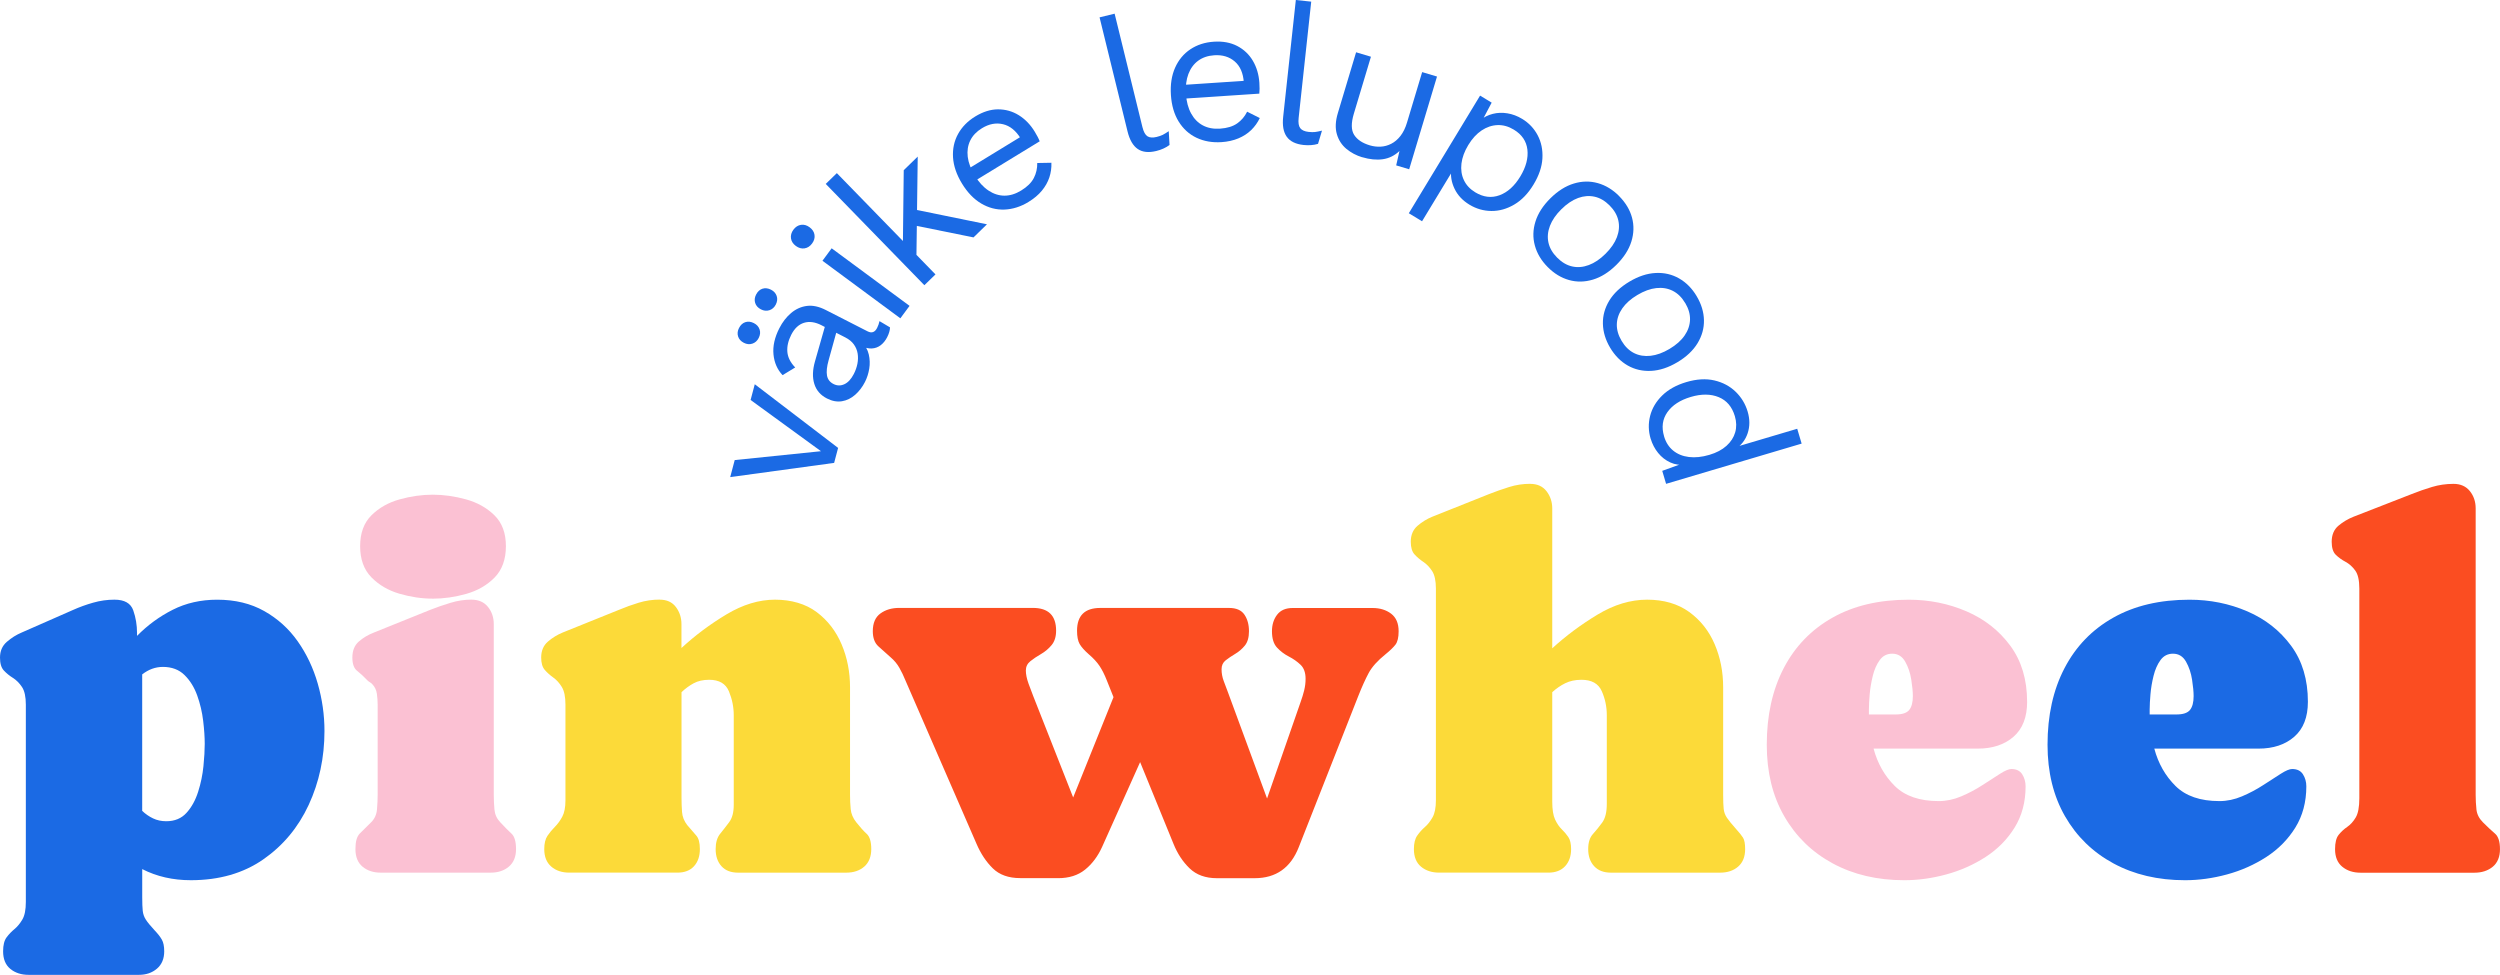 <?xml version="1.0" encoding="UTF-8"?><svg id="Layer_1" xmlns="http://www.w3.org/2000/svg" viewBox="0 0 877.52 342.16"><defs><style>.cls-1{fill:#fcda39;}.cls-2{fill:#1b6ae4;}.cls-3{fill:#fb4d21;}.cls-4{fill:#fbc1d3;}</style></defs><path class="cls-2" d="M263.47,140.39l1.46-5.52,29.25,22.35-1.39,5.26-36.48,4.99,1.58-5.98,30.28-3.11-24.71-17.99Z"/><path class="cls-2" d="M259.41,115.11c.54-1.05,1.28-1.73,2.22-2.03.95-.31,1.94-.19,2.99.34,1.01.51,1.68,1.25,2,2.21.33.96.22,1.96-.31,3.01-.52,1.01-1.26,1.67-2.24,1.99-.98.32-1.97.22-2.98-.3-1.05-.54-1.72-1.29-2.02-2.25-.3-.96-.19-1.95.33-2.96ZM265.41,103.37c.54-1.05,1.28-1.73,2.22-2.03.95-.3,1.94-.19,2.99.34,1.01.52,1.68,1.25,2,2.21.33.96.22,1.96-.31,3.01-.52,1.01-1.26,1.67-2.24,1.99-.98.32-1.97.22-2.98-.3-1.05-.54-1.72-1.29-2.02-2.25-.3-.96-.19-1.95.33-2.96ZM288.37,114.17c-2.26-1.15-4.31-1.44-6.17-.86-1.85.58-3.34,1.98-4.47,4.2-1.07,2.1-1.52,4.11-1.36,6.02.17,1.92,1.08,3.73,2.75,5.45l-4.43,2.7c-1.85-1.96-2.91-4.39-3.19-7.28-.28-2.89.4-5.95,2.05-9.18,1.11-2.18,2.5-3.97,4.15-5.36,1.65-1.39,3.5-2.22,5.54-2.48,2.04-.26,4.25.22,6.63,1.44l14.65,7.48c1.45.74,2.57.35,3.35-1.19.39-.77.67-1.56.84-2.39l3.69,2.19c-.01,1.01-.34,2.17-1,3.46-.6,1.17-1.36,2.11-2.27,2.81-.92.7-1.97,1.08-3.14,1.14-1.18.06-2.45-.26-3.82-.96l-.61-.31.8-1.12c1.33,1.29,2.19,2.77,2.58,4.45.39,1.68.45,3.36.17,5.05-.28,1.69-.78,3.24-1.5,4.65-.91,1.78-2.06,3.28-3.44,4.5-1.39,1.22-2.93,1.98-4.63,2.26-1.69.28-3.45-.04-5.27-.97-2.26-1.15-3.74-2.86-4.44-5.13-.7-2.27-.62-4.88.23-7.86l3.76-13.19,4,2.04-2.98,10.77c-.61,2.18-.79,3.95-.56,5.29.23,1.34.99,2.34,2.28,3,1.25.64,2.52.67,3.81.08,1.29-.59,2.4-1.79,3.33-3.6.6-1.17,1.02-2.37,1.26-3.59.24-1.22.27-2.42.08-3.59-.19-1.17-.64-2.24-1.34-3.21-.7-.97-1.7-1.78-2.99-2.44l-8.36-4.27Z"/><path class="cls-2" d="M285.05,85.47c-.73.98-1.61,1.55-2.66,1.71-1.05.16-2.06-.13-3.04-.85-.98-.73-1.56-1.61-1.71-2.66s.13-2.06.85-3.04c.73-.98,1.61-1.55,2.66-1.71,1.05-.16,2.06.13,3.04.86.98.73,1.56,1.61,1.71,2.66.16,1.05-.13,2.06-.86,3.04ZM291.92,87.16l27.34,20.2-3.23,4.37-27.34-20.2,3.23-4.38Z"/><path class="cls-2" d="M293.74,60.77l34.62,35.55-3.9,3.79-34.62-35.55,3.9-3.79ZM322.13,54.95l-.27,20.76-.02,1.83-.21,15.77-4.74-4.87.33-28.7,4.92-4.79ZM320.25,73.38l26.18,5.35-4.72,4.6-22.58-4.58,1.13-5.37Z"/><path class="cls-2" d="M361.04,70.87c-2.75,1.68-5.56,2.57-8.44,2.69-2.88.11-5.61-.6-8.19-2.13-2.58-1.53-4.83-3.86-6.74-6.99-1.91-3.13-2.96-6.2-3.15-9.19-.18-3,.4-5.73,1.76-8.21,1.36-2.47,3.37-4.53,6.04-6.16,2.71-1.65,5.37-2.49,8-2.5,2.62,0,5.05.68,7.27,2.05,2.22,1.38,4.09,3.3,5.6,5.78.4.66.75,1.27,1.04,1.83.29.57.53,1.08.71,1.56l-23.44,14.32-2.52-4.12,21.41-13.08-2.1,1.92c-1.7-2.79-3.78-4.46-6.23-5.04-2.45-.58-4.91-.11-7.39,1.41-1.9,1.16-3.26,2.59-4.1,4.3-.84,1.71-1.14,3.62-.89,5.72.25,2.1,1.08,4.32,2.5,6.64,1.39,2.28,2.99,4.02,4.78,5.21s3.66,1.79,5.6,1.8c1.94,0,3.9-.59,5.87-1.8,2.13-1.3,3.61-2.76,4.45-4.39.84-1.63,1.24-3.39,1.2-5.27l4.97-.09c.07,1.76-.17,3.48-.72,5.14-.55,1.66-1.43,3.22-2.64,4.68-1.21,1.46-2.76,2.76-4.66,3.92Z"/><path class="cls-2" d="M391.24,4.79l9.76,39.81c.41,1.67,1,2.75,1.77,3.24.77.49,1.84.56,3.21.23.88-.22,1.59-.46,2.13-.73.54-.27,1.25-.7,2.13-1.29l.28,4.83c-.63.48-1.34.9-2.14,1.26-.8.36-1.64.65-2.52.86-2.69.66-4.86.42-6.51-.71-1.65-1.13-2.85-3.2-3.58-6.19l-9.81-40.01,5.28-1.29Z"/><path class="cls-2" d="M428.72,49.89c-3.21.21-6.12-.3-8.72-1.53-2.6-1.23-4.69-3.13-6.27-5.68-1.58-2.55-2.49-5.66-2.73-9.32-.24-3.66.25-6.86,1.47-9.6,1.22-2.74,3.01-4.89,5.36-6.46,2.35-1.56,5.08-2.45,8.2-2.66,3.17-.21,5.91.29,8.24,1.5,2.33,1.21,4.16,2.94,5.49,5.19,1.33,2.25,2.09,4.82,2.29,7.72.05.77.07,1.47.07,2.11,0,.64-.03,1.21-.09,1.71l-27.4,1.82-.32-4.82,25.03-1.67-2.75.73c-.22-3.26-1.28-5.71-3.18-7.35-1.9-1.64-4.3-2.37-7.2-2.18-2.22.15-4.09.78-5.63,1.91-1.54,1.12-2.68,2.68-3.44,4.66-.75,1.98-1.04,4.33-.86,7.04.18,2.67.78,4.95,1.82,6.83,1.03,1.88,2.41,3.28,4.13,4.19,1.72.91,3.73,1.29,6.04,1.13,2.49-.17,4.48-.78,5.98-1.83,1.5-1.05,2.67-2.43,3.51-4.12l4.44,2.23c-.76,1.59-1.77,3-3.02,4.22-1.26,1.22-2.76,2.19-4.51,2.92-1.75.73-3.73,1.17-5.94,1.32Z"/><path class="cls-2" d="M460.25.58l-4.41,40.76c-.19,1.71,0,2.93.56,3.65.56.72,1.54,1.16,2.93,1.31.9.1,1.65.11,2.25.04.6-.07,1.42-.23,2.45-.49l-1.39,4.64c-.76.24-1.57.39-2.44.45-.87.06-1.76.05-2.66-.05-2.75-.3-4.71-1.26-5.88-2.89-1.17-1.63-1.59-3.98-1.25-7.04l4.44-40.96,5.41.58Z"/><path class="cls-2" d="M478.14,55.2c-2.08-.63-3.93-1.61-5.54-2.94-1.61-1.34-2.73-3.05-3.35-5.16-.62-2.1-.51-4.57.34-7.39l6.41-21.36,5.21,1.56-6,19.99c-.99,3.3-.96,5.78.11,7.45s2.89,2.89,5.5,3.67c1.22.36,2.47.52,3.77.46,1.3-.06,2.54-.4,3.74-1.01,1.2-.61,2.28-1.53,3.24-2.75.96-1.23,1.73-2.79,2.3-4.7l5.32-17.71,5.21,1.56-9.77,32.55-4.56-1.37,1.16-5.05c-1.72,1.62-3.67,2.58-5.87,2.89-2.2.31-4.6.07-7.21-.71Z"/><path class="cls-2" d="M494.51,74.84l25.01-41.28,4.07,2.47-3.89,7.34-.15-1.2c1.33-1.05,2.8-1.79,4.43-2.2,1.63-.42,3.34-.48,5.13-.19,1.79.29,3.51.94,5.18,1.95,2.36,1.43,4.18,3.35,5.45,5.76,1.27,2.41,1.82,5.1,1.66,8.08-.16,2.98-1.2,6.05-3.13,9.23-1.9,3.14-4.15,5.47-6.75,7s-5.26,2.28-8.01,2.26c-2.74-.02-5.32-.76-7.72-2.21-2.4-1.46-4.15-3.32-5.23-5.59-1.09-2.27-1.47-4.56-1.14-6.85l1.11-.52-11.38,18.78-4.65-2.82ZM517.8,67.49c2.87,1.74,5.72,2.09,8.55,1.04,2.83-1.04,5.25-3.23,7.27-6.56s2.85-6.48,2.51-9.45c-.35-2.97-1.94-5.31-4.77-7.02-1.86-1.13-3.76-1.66-5.71-1.59-1.95.07-3.81.69-5.58,1.87-1.77,1.18-3.34,2.89-4.7,5.14-1.34,2.21-2.13,4.38-2.39,6.5-.25,2.12.03,4.06.86,5.8.82,1.75,2.15,3.17,3.97,4.27Z"/><path class="cls-2" d="M568.34,68.85c2.26,2.29,3.77,4.8,4.51,7.54.74,2.74.66,5.55-.23,8.41-.9,2.86-2.65,5.59-5.26,8.17-2.61,2.58-5.35,4.31-8.22,5.17-2.87.87-5.68.92-8.41.15-2.74-.77-5.24-2.29-7.5-4.58-2.23-2.25-3.73-4.76-4.48-7.52-.76-2.76-.69-5.57.21-8.43.89-2.86,2.65-5.59,5.26-8.17,2.61-2.58,5.35-4.31,8.22-5.17,2.87-.87,5.68-.91,8.44-.13,2.75.78,5.24,2.3,7.48,4.56ZM565.01,72.15c-1.63-1.64-3.38-2.68-5.27-3.1-1.89-.42-3.83-.28-5.82.45-1.99.73-3.95,2.05-5.88,3.96-1.9,1.88-3.23,3.82-4,5.82-.76,2-.94,3.95-.53,5.84.41,1.89,1.42,3.66,3.05,5.3,1.63,1.64,3.38,2.68,5.27,3.1,1.89.43,3.84.27,5.84-.48,2.01-.74,3.96-2.06,5.86-3.94,1.93-1.91,3.27-3.86,4.02-5.84.75-1.98.92-3.92.51-5.81-.41-1.89-1.42-3.66-3.05-5.3Z"/><path class="cls-2" d="M595.54,103.96c1.65,2.76,2.5,5.57,2.56,8.41.06,2.84-.69,5.54-2.25,8.11-1.56,2.56-3.92,4.79-7.07,6.66-3.15,1.88-6.23,2.89-9.23,3.04-3,.15-5.73-.48-8.2-1.88-2.47-1.4-4.53-3.49-6.18-6.25-1.62-2.73-2.47-5.52-2.54-8.38-.07-2.86.68-5.57,2.23-8.14,1.56-2.56,3.92-4.79,7.07-6.67,3.15-1.88,6.23-2.89,9.23-3.04,3-.15,5.74.49,8.22,1.91,2.48,1.42,4.54,3.5,6.16,6.22ZM591.51,106.36c-1.18-1.99-2.64-3.41-4.37-4.28-1.73-.87-3.65-1.19-5.76-.96-2.11.23-4.33,1.04-6.66,2.43-2.3,1.37-4.06,2.93-5.28,4.69-1.22,1.76-1.86,3.6-1.92,5.54-.06,1.94.5,3.9,1.68,5.88,1.18,1.99,2.64,3.41,4.37,4.28,1.73.87,3.66,1.18,5.79.95,2.13-.24,4.34-1.04,6.64-2.41,2.34-1.39,4.11-2.96,5.31-4.71,1.2-1.74,1.83-3.58,1.9-5.52.06-1.94-.5-3.9-1.68-5.88Z"/><path class="cls-2" d="M579.39,154c-.8-2.69-.86-5.37-.18-8.03.68-2.66,2.09-5.04,4.23-7.14,2.14-2.1,4.97-3.67,8.49-4.72,3.6-1.07,6.88-1.26,9.83-.58,2.94.69,5.43,2.01,7.45,3.96,2.02,1.95,3.43,4.28,4.23,6.97.8,2.69.8,5.23,0,7.62-.8,2.39-2.26,4.25-4.37,5.59l-.65-.52,22.42-6.65,1.55,5.21-47.58,14.12-1.35-4.56,7.75-2.8.6.6c-2,.26-3.84.02-5.5-.74-1.67-.76-3.1-1.87-4.29-3.34-1.19-1.47-2.06-3.13-2.62-5ZM584.1,153.17c.62,2.09,1.68,3.75,3.18,4.98,1.5,1.23,3.34,1.99,5.53,2.26,2.18.27,4.58.02,7.19-.75,2.48-.73,4.48-1.79,6.01-3.17,1.53-1.38,2.55-2.96,3.06-4.74s.47-3.67-.12-5.67c-.98-3.3-2.87-5.53-5.67-6.68-2.8-1.15-6.07-1.18-9.81-.07-3.74,1.11-6.47,2.89-8.2,5.34s-2.12,5.29-1.16,8.5Z"/><path class="cls-2" d="M40.2,210.49c3.51,0,5.7,1.26,6.58,3.77s1.32,5.16,1.32,7.94v1c3.69-3.75,7.86-6.81,12.52-9.16,4.66-2.36,9.86-3.54,15.61-3.54,6.29,0,11.8,1.33,16.52,3.99,4.72,2.66,8.64,6.2,11.75,10.62s5.46,9.36,7.03,14.84c1.57,5.48,2.36,11.03,2.36,16.65,0,9.32-1.85,17.95-5.53,25.91-3.69,7.96-9.03,14.35-16.02,19.19-6.99,4.84-15.44,7.26-25.36,7.26-6.29,0-11.98-1.3-17.06-3.9v9.8c0,2.12.06,3.73.18,4.85s.48,2.15,1.09,3.09c.6.94,1.63,2.19,3.09,3.77,1.15,1.21,2,2.3,2.54,3.27.55.97.82,2.33.82,4.08,0,2.6-.85,4.63-2.54,6.08-1.69,1.45-3.81,2.18-6.35,2.18H10.07c-2.6,0-4.75-.7-6.44-2.09-1.69-1.39-2.54-3.45-2.54-6.17,0-2.18.41-3.81,1.22-4.9.82-1.09,1.74-2.06,2.77-2.9,1.03-.85,1.95-1.97,2.77-3.36.82-1.39,1.22-3.45,1.22-6.17v-69.24c0-2.78-.45-4.86-1.36-6.22-.91-1.36-1.97-2.42-3.17-3.18-1.21-.75-2.27-1.62-3.18-2.59-.91-.97-1.36-2.48-1.36-4.54,0-2.3.8-4.14,2.4-5.53s3.34-2.48,5.22-3.27l17.97-7.9c2.3-1.03,4.67-1.89,7.12-2.58,2.45-.7,4.94-1.05,7.49-1.05ZM57.17,234.09c-2.6,0-5.02.88-7.26,2.63v47.91c1.15,1.09,2.42,1.97,3.81,2.63,1.39.67,2.93,1,4.63,1,2.96,0,5.34-.98,7.12-2.95,1.78-1.96,3.14-4.43,4.08-7.4.94-2.96,1.56-5.96,1.86-8.98s.45-5.63.45-7.8c0-2.36-.18-5.07-.55-8.12-.36-3.06-1.06-6.02-2.09-8.89s-2.51-5.26-4.45-7.17c-1.94-1.91-4.48-2.86-7.62-2.86Z"/><path class="cls-4" d="M165.52,210.49c2.48,0,4.4.85,5.76,2.54,1.36,1.69,2.04,3.72,2.04,6.08v59.89c0,1.69.08,3.4.23,5.13.15,1.72.83,3.22,2.04,4.49,1.57,1.69,2.89,3.03,3.95,3.99,1.06.97,1.59,2.78,1.59,5.44s-.83,4.71-2.5,6.13c-1.66,1.42-3.8,2.13-6.4,2.13h-38.57c-2.6,0-4.73-.7-6.4-2.09-1.66-1.39-2.5-3.45-2.5-6.17s.51-4.43,1.54-5.49c1.03-1.06,2.36-2.38,3.99-3.95,1.21-1.21,1.89-2.72,2.04-4.54s.23-3.51.23-5.08v-31.67c0-1.21-.09-2.46-.27-3.77-.18-1.3-.7-2.4-1.54-3.31-.24-.3-.53-.54-.86-.73-.33-.18-.62-.39-.86-.63-1.33-1.39-2.56-2.53-3.67-3.4-1.12-.88-1.68-2.43-1.68-4.67,0-2.42.75-4.3,2.27-5.63s3.3-2.39,5.36-3.18l19.6-7.9c2.3-.91,4.69-1.74,7.17-2.49,2.48-.76,4.96-1.14,7.44-1.14ZM151.91,210.13c-3.87,0-7.77-.58-11.7-1.73-3.93-1.15-7.21-3.07-9.85-5.76-2.63-2.69-3.95-6.34-3.95-10.93s1.33-8.21,3.99-10.85c2.66-2.63,5.96-4.49,9.89-5.58,3.93-1.09,7.8-1.64,11.61-1.64s7.7.55,11.66,1.64c3.96,1.09,7.29,2.95,9.98,5.58,2.69,2.63,4.04,6.25,4.04,10.85s-1.33,8.33-3.99,11.03c-2.66,2.69-5.98,4.6-9.94,5.72-3.96,1.12-7.88,1.68-11.75,1.68Z"/><path class="cls-1" d="M231.58,210.49c2.48,0,4.37.86,5.67,2.59,1.3,1.72,1.95,3.73,1.95,6.03v8.35c4.78-4.42,10.04-8.35,15.79-11.8,5.75-3.45,11.43-5.17,17.06-5.17s10.74,1.45,14.61,4.36c3.87,2.9,6.79,6.69,8.76,11.34,1.97,4.66,2.95,9.68,2.95,15.06v37.75c0,1.69.07,3.36.23,4.99.15,1.63.8,3.18,1.95,4.63,1.39,1.76,2.62,3.12,3.68,4.08,1.06.97,1.59,2.75,1.59,5.35s-.82,4.71-2.45,6.13c-1.64,1.42-3.75,2.13-6.35,2.13h-37.93c-2.54,0-4.49-.76-5.85-2.27s-2.04-3.51-2.04-5.99c0-2.3.53-4.1,1.59-5.4,1.06-1.3,2.11-2.66,3.17-4.08,1.06-1.42,1.59-3.43,1.59-6.04v-31.49c0-2.84-.56-5.63-1.68-8.35s-3.43-4.08-6.94-4.08c-2.12,0-3.93.41-5.44,1.22-1.51.82-2.94,1.86-4.27,3.13v37.12c0,1.63.06,3.28.18,4.94.12,1.66.73,3.19,1.81,4.58,1.27,1.51,2.33,2.74,3.18,3.68.85.94,1.27,2.53,1.27,4.76,0,2.48-.68,4.48-2.04,5.99s-3.31,2.27-5.85,2.27h-37.93c-2.6,0-4.72-.71-6.35-2.13-1.64-1.42-2.45-3.46-2.45-6.13,0-2,.38-3.55,1.13-4.67.76-1.12,1.62-2.16,2.59-3.13.97-.97,1.83-2.15,2.59-3.54.75-1.39,1.13-3.3,1.13-5.72v-33.67c0-2.72-.42-4.78-1.27-6.17-.85-1.39-1.85-2.5-2.99-3.31-1.15-.82-2.15-1.71-2.99-2.68-.85-.97-1.27-2.42-1.27-4.36,0-2.36.79-4.22,2.36-5.58,1.57-1.36,3.33-2.43,5.26-3.22l19.6-7.9c2.3-.97,4.64-1.81,7.03-2.54s4.86-1.09,7.4-1.09Z"/><path class="cls-3" d="M371.42,308.22h-13.34c-4.05,0-7.25-1.14-9.57-3.4-2.33-2.27-4.25-5.16-5.76-8.67l-24.95-57.35c-.61-1.51-1.3-2.96-2.09-4.36-.79-1.39-1.81-2.63-3.09-3.72-1.57-1.39-3.01-2.68-4.31-3.86-1.3-1.18-1.95-2.95-1.95-5.31,0-2.84.89-4.92,2.68-6.22s3.98-1.95,6.58-1.95h46.91c5.45,0,8.17,2.66,8.17,7.99,0,2.12-.53,3.81-1.59,5.08-1.06,1.27-2.3,2.31-3.72,3.13-1.42.82-2.66,1.65-3.72,2.5-1.06.85-1.59,1.94-1.59,3.27s.32,2.87.95,4.63c.64,1.75,1.2,3.24,1.68,4.45l13.98,35.48,14.16-35.21-2.36-5.9c-.79-2-1.63-3.68-2.54-5.04-.91-1.36-2.18-2.74-3.81-4.13-1.51-1.33-2.57-2.53-3.18-3.58-.6-1.06-.91-2.62-.91-4.67,0-5.32,2.72-7.99,8.17-7.99h45.19c2.54,0,4.34.79,5.4,2.36,1.06,1.57,1.59,3.51,1.59,5.81,0,2.18-.49,3.86-1.45,5.04-.97,1.18-2.09,2.15-3.36,2.9-1.27.76-2.39,1.51-3.36,2.27-.97.76-1.45,1.8-1.45,3.13,0,1.45.26,2.84.77,4.18s1.01,2.66,1.5,3.99l13.7,37.21,11.8-33.94c.48-1.33.89-2.66,1.22-3.99.33-1.33.5-2.69.5-4.08,0-2.18-.59-3.82-1.77-4.94-1.18-1.12-2.55-2.09-4.13-2.9s-2.95-1.86-4.13-3.13c-1.18-1.27-1.77-3.18-1.77-5.72,0-2.3.6-4.23,1.81-5.81s3.02-2.36,5.45-2.36h28.04c2.6,0,4.78.67,6.53,2,1.75,1.33,2.63,3.39,2.63,6.17,0,2.18-.38,3.75-1.13,4.72-.76.97-1.92,2.09-3.49,3.36-2.78,2.24-4.75,4.43-5.9,6.58-1.15,2.15-2.36,4.82-3.63,8.03l-20.87,53c-2.84,7.32-8.02,10.98-15.52,10.98h-13.25c-3.99,0-7.18-1.15-9.57-3.45-2.39-2.3-4.28-5.17-5.67-8.62l-11.71-28.68-13.34,29.76c-1.51,3.33-3.51,5.99-5.99,7.99s-5.63,2.99-9.44,2.99Z"/><path class="cls-1" d="M537.13,169.84c2.48,0,4.38.86,5.72,2.59,1.33,1.72,2,3.74,2,6.03v49.09c4.84-4.41,10.15-8.36,15.93-11.84,5.78-3.48,11.57-5.22,17.38-5.22s10.78,1.44,14.75,4.31c3.96,2.87,6.94,6.64,8.94,11.3,2,4.66,2.99,9.71,2.99,15.15v37.75c0,2.12.06,3.75.18,4.9.12,1.15.5,2.19,1.14,3.13.63.94,1.68,2.22,3.13,3.86,1.21,1.33,2.06,2.39,2.54,3.17.48.79.73,2.12.73,3.99,0,2.66-.82,4.71-2.45,6.13-1.63,1.42-3.75,2.13-6.35,2.13h-38.3c-2.54,0-4.51-.76-5.9-2.27-1.39-1.51-2.09-3.51-2.09-5.99,0-2.3.54-4.05,1.63-5.26s2.18-2.55,3.27-4.04c1.09-1.48,1.63-3.67,1.63-6.58v-31.13c0-2.96-.59-5.78-1.77-8.44s-3.55-3.99-7.12-3.99c-2.18,0-4.08.41-5.72,1.22s-3.15,1.86-4.54,3.13v38.39c0,2.78.33,4.89,1,6.31.66,1.42,1.44,2.55,2.31,3.4.88.85,1.65,1.75,2.31,2.72.66.97,1,2.39,1,4.26,0,2.48-.7,4.48-2.09,5.99s-3.36,2.27-5.9,2.27h-38.29c-2.6,0-4.74-.7-6.4-2.09-1.66-1.39-2.5-3.45-2.5-6.17,0-2.06.39-3.64,1.18-4.76.78-1.12,1.68-2.12,2.68-2.99s1.89-2.01,2.68-3.4,1.18-3.39,1.18-5.99v-74.32c0-2.72-.44-4.76-1.32-6.13-.88-1.36-1.91-2.43-3.09-3.22s-2.21-1.66-3.09-2.63-1.32-2.45-1.32-4.45c0-2.36.79-4.22,2.36-5.58,1.57-1.36,3.33-2.44,5.26-3.22l19.78-7.89c2.3-.91,4.66-1.74,7.08-2.5s4.9-1.14,7.44-1.14Z"/><path class="cls-4" d="M711.54,246.34c0,5.38-1.59,9.47-4.76,12.25-3.18,2.78-7.37,4.18-12.57,4.18h-36.57c1.39,5.2,3.87,9.57,7.44,13.11,3.57,3.54,8.71,5.31,15.43,5.31,2.66,0,5.31-.56,7.94-1.68,2.63-1.12,5.11-2.43,7.44-3.95,2.33-1.51,4.37-2.83,6.13-3.95,1.75-1.12,3.09-1.68,3.99-1.68,1.75,0,3.02.62,3.81,1.86.78,1.24,1.18,2.65,1.18,4.22,0,5.51-1.29,10.33-3.86,14.48s-5.96,7.58-10.16,10.3c-4.21,2.72-8.8,4.77-13.79,6.13-4.99,1.36-9.91,2.04-14.75,2.04-9.5,0-17.88-1.97-25.14-5.9s-12.93-9.45-17.02-16.56-6.13-15.47-6.13-25.09c0-10.28,1.98-19.24,5.94-26.86,3.96-7.62,9.67-13.54,17.11-17.74,7.44-4.2,16.36-6.31,26.77-6.31,7.2,0,13.96,1.36,20.28,4.08,6.32,2.72,11.45,6.75,15.38,12.07,3.93,5.33,5.9,11.89,5.9,19.69ZM656,248.78v2h9.44c2.3,0,3.87-.53,4.72-1.59.85-1.06,1.27-2.68,1.27-4.86,0-1.45-.18-3.36-.55-5.72-.36-2.36-1.07-4.48-2.13-6.35-1.06-1.88-2.59-2.81-4.58-2.81-1.81,0-3.27.74-4.35,2.22s-1.91,3.33-2.45,5.53c-.54,2.21-.91,4.37-1.09,6.49-.18,2.12-.27,3.81-.27,5.08Z"/><path class="cls-2" d="M810.09,246.34c0,5.38-1.59,9.47-4.77,12.25-3.18,2.78-7.37,4.18-12.57,4.18h-36.57c1.39,5.2,3.87,9.57,7.44,13.11,3.57,3.54,8.71,5.31,15.43,5.31,2.66,0,5.31-.56,7.94-1.68,2.63-1.12,5.11-2.43,7.44-3.95s4.37-2.83,6.13-3.95c1.75-1.12,3.08-1.68,3.99-1.68,1.76,0,3.02.62,3.81,1.86.79,1.24,1.18,2.65,1.18,4.22,0,5.51-1.29,10.33-3.86,14.48-2.57,4.14-5.96,7.58-10.16,10.3-4.2,2.72-8.8,4.77-13.79,6.13-4.99,1.36-9.91,2.04-14.75,2.04-9.5,0-17.88-1.97-25.14-5.9-7.26-3.93-12.93-9.45-17.01-16.56-4.08-7.11-6.13-15.47-6.13-25.09,0-10.28,1.98-19.24,5.95-26.86,3.96-7.62,9.66-13.54,17.11-17.74,7.44-4.2,16.36-6.31,26.77-6.31,7.2,0,13.96,1.36,20.28,4.08,6.32,2.72,11.45,6.75,15.38,12.07,3.93,5.33,5.9,11.89,5.9,19.69ZM754.55,248.78v2h9.44c2.3,0,3.87-.53,4.72-1.59.85-1.06,1.27-2.68,1.27-4.86,0-1.45-.18-3.36-.54-5.72-.36-2.36-1.07-4.48-2.13-6.35-1.06-1.88-2.59-2.81-4.58-2.81-1.81,0-3.27.74-4.36,2.22s-1.91,3.33-2.45,5.53c-.55,2.21-.91,4.37-1.09,6.49s-.27,3.81-.27,5.08Z"/><path class="cls-3" d="M861.18,169.84c2.48,0,4.4.85,5.76,2.54,1.36,1.69,2.04,3.72,2.04,6.08v100.55c0,1.76.09,3.46.27,5.13.18,1.66.94,3.16,2.27,4.49,1.63,1.63,3.04,2.95,4.22,3.95,1.18,1,1.77,2.83,1.77,5.49s-.85,4.78-2.54,6.17c-1.7,1.39-3.84,2.09-6.44,2.09h-39.93c-2.6,0-4.75-.7-6.44-2.09s-2.54-3.45-2.54-6.17c0-2.3.42-3.98,1.27-5.04.85-1.06,1.84-1.98,2.99-2.77,1.15-.78,2.15-1.89,2.99-3.31.85-1.42,1.27-3.67,1.27-6.76v-73.6c0-2.9-.48-5.02-1.45-6.35-.97-1.33-2.1-2.34-3.4-3.04-1.3-.69-2.44-1.51-3.4-2.45-.97-.94-1.45-2.46-1.45-4.58,0-2.42.79-4.29,2.36-5.63,1.57-1.33,3.36-2.39,5.35-3.18l20.24-7.89c2.42-.97,4.84-1.82,7.26-2.54,2.42-.73,4.93-1.09,7.53-1.09Z"/></svg>